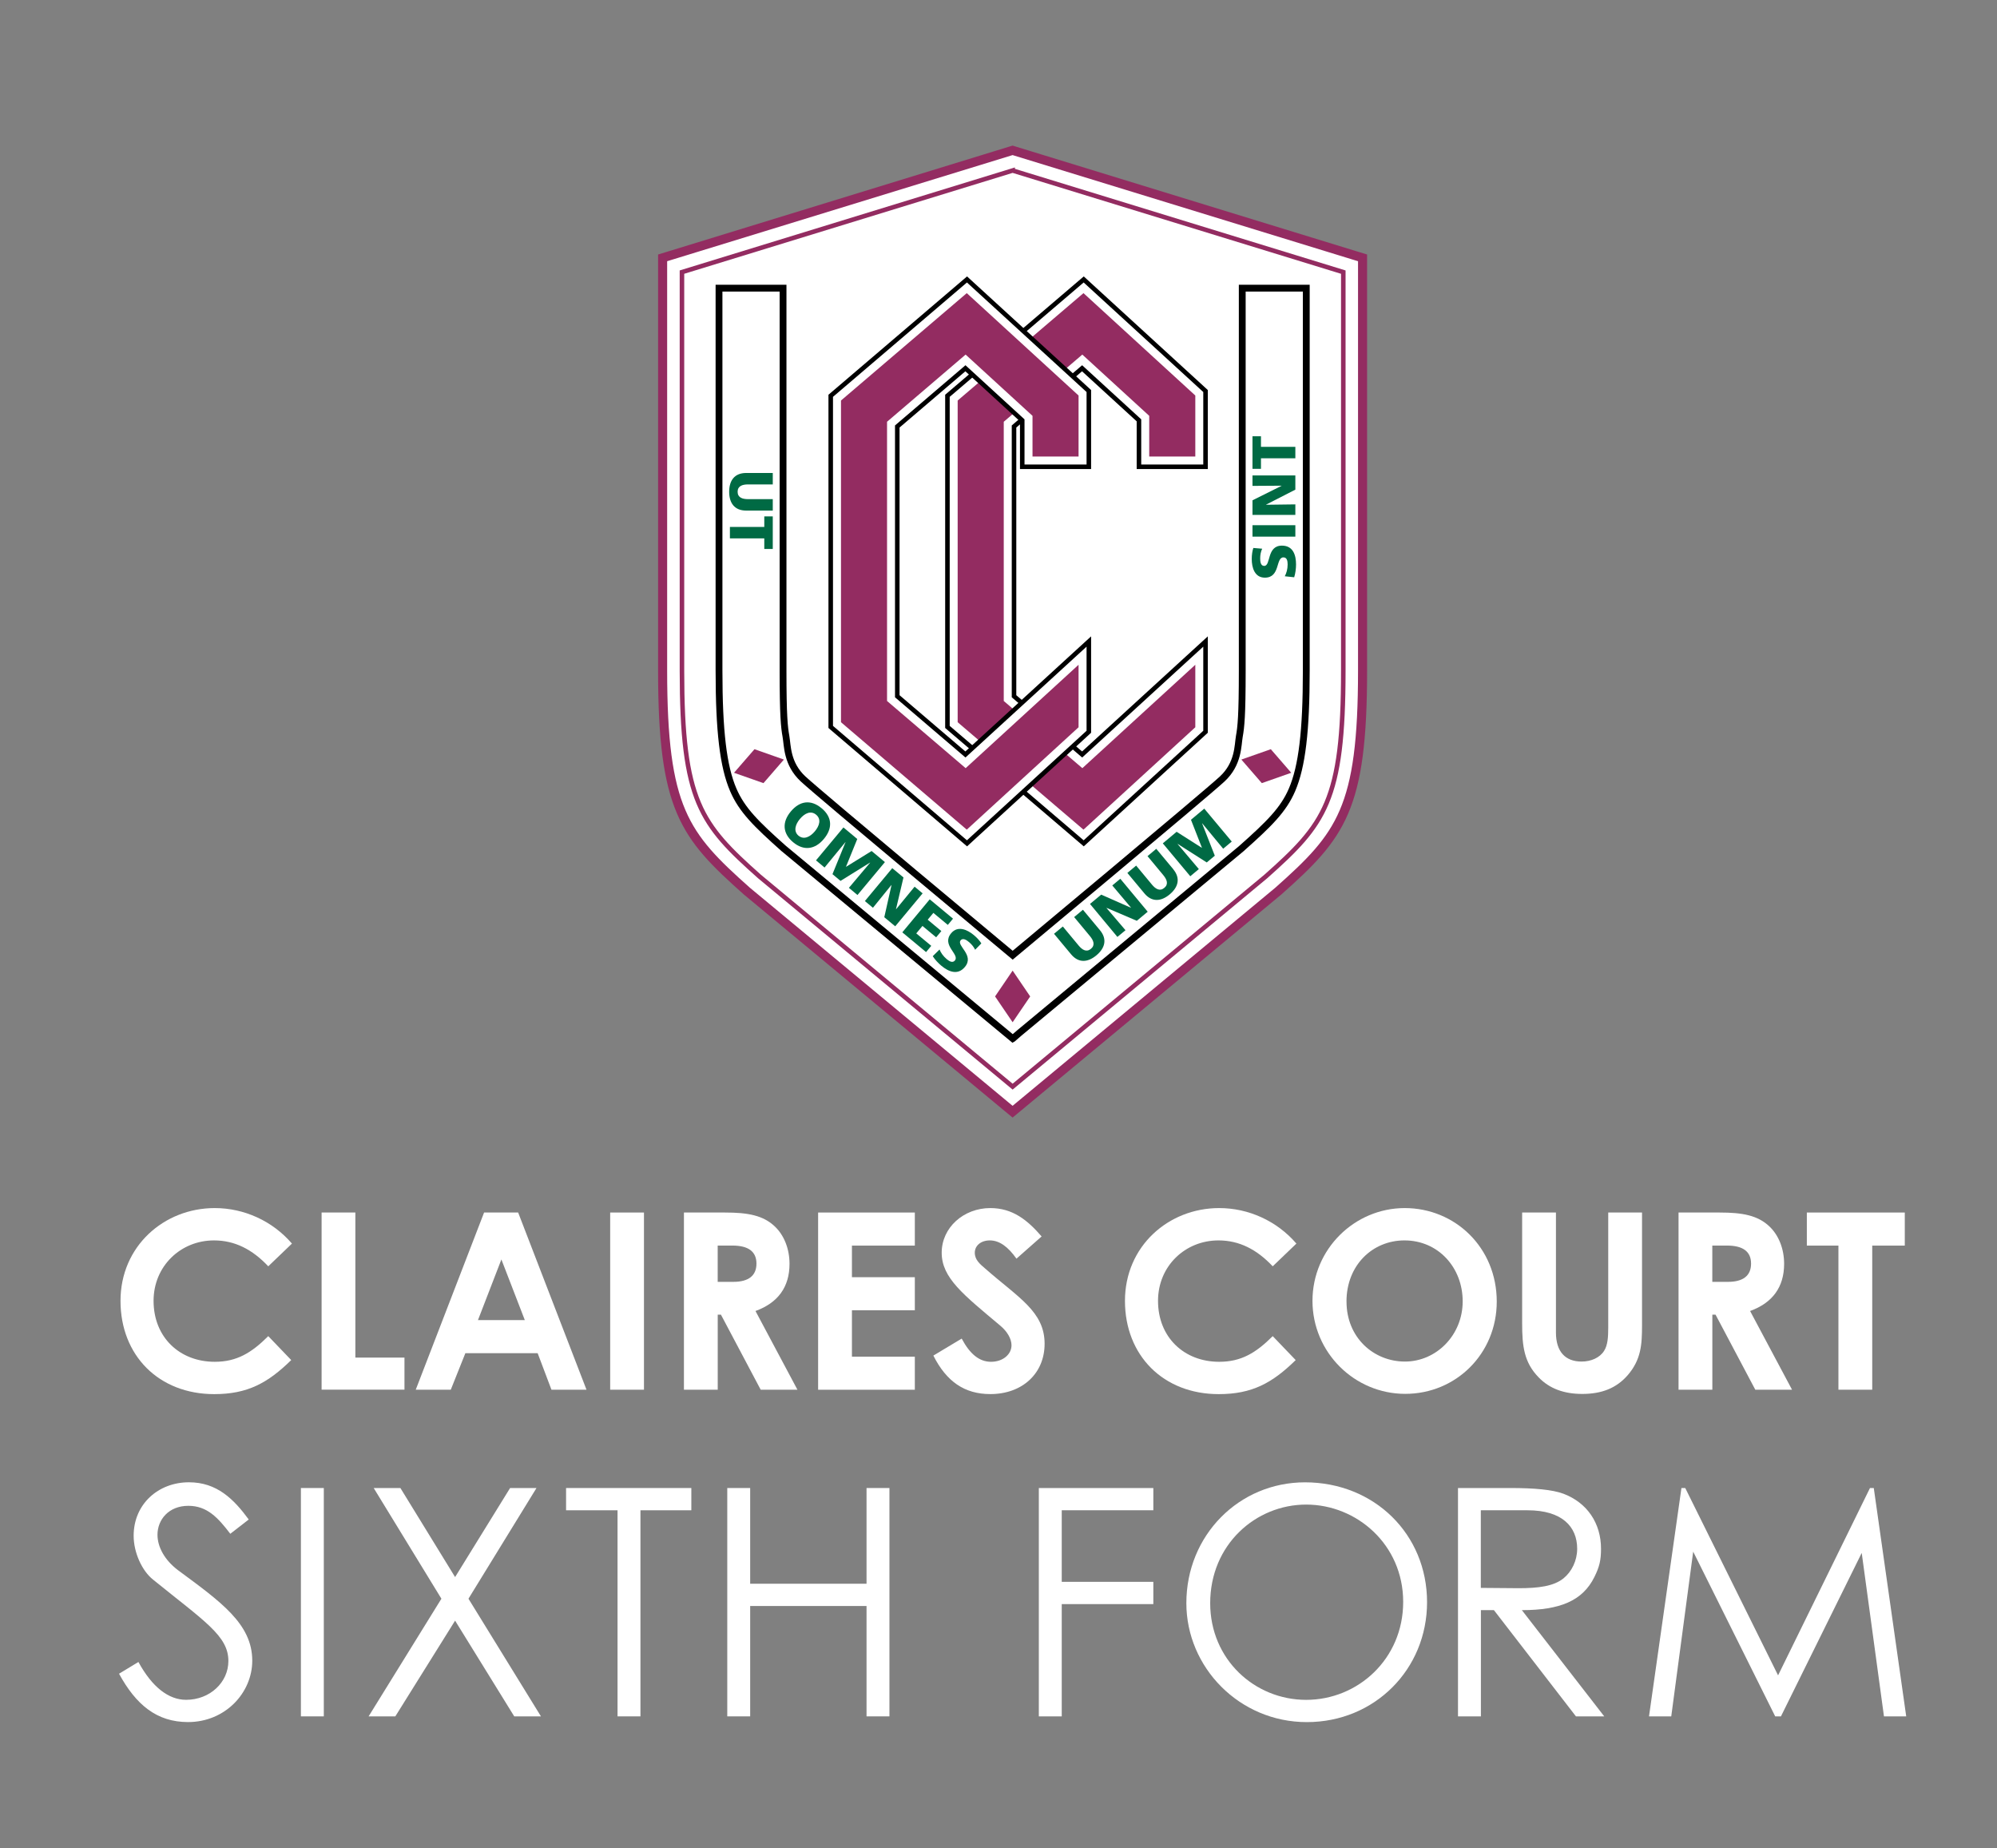 <?xml version="1.0" encoding="UTF-8"?><svg id="Layer_1" xmlns="http://www.w3.org/2000/svg" viewBox="0 0 515.21 476.69"><rect x="0" y="0" width="515.21" height="476.69" fill="#808080" stroke="none"/><defs><style>.cls-1{fill:#006a44;}.cls-2,.cls-3,.cls-4,.cls-5{fill:#fff;}.cls-6{fill:#932c61;}.cls-3{stroke-width:2.34px;}.cls-3,.cls-7{stroke:#932c61;}.cls-7{fill:none;}.cls-7,.cls-4{stroke-width:1.17px;}.cls-4,.cls-5{stroke:#000;}.cls-5{stroke-width:1.76px;}</style></defs><g><path class="cls-3" d="M349.66,65.94l-87.64-26.92-.78-.24-.78,.24-87.64,26.92-1.87,.57v106.49c0,35.71,5.58,42.49,21.71,56.83l.03,.03,.04,.03,66.82,55.46,1.69,1.4,1.69-1.4,66.82-55.46,.04-.03,.03-.03c16.13-14.34,21.71-21.12,21.71-56.83V66.51l-1.87-.57Z"/><path class="cls-7" d="M261.25,43.98l-85.31,26.21v102.82c0,33.67,4.81,39.57,20.01,53.08l65.3,54.2,65.3-54.2c15.2-13.52,20.01-19.42,20.01-53.08V70.19l-85.31-26.21Z"/><g><polygon class="cls-4" points="310.16 100.07 281.31 73.66 279.59 72.08 277.81 73.6 245.36 101.3 244.43 102.09 244.43 103.31 244.43 186.29 244.43 187.5 245.36 188.3 277.81 216.01 279.59 217.53 281.31 215.95 310.16 189.54 311.02 188.75 311.02 187.59 311.02 171.47 311.02 165.47 306.59 169.52 279.18 194.61 261.61 179.59 261.61 110.01 279.17 94.99 293.84 108.42 293.84 117.76 293.84 120.4 296.49 120.4 308.38 120.4 311.02 120.4 311.02 117.76 311.02 102.02 311.02 100.86 310.16 100.07"/><polygon class="cls-6" points="308.38 171.47 308.38 187.59 279.53 214 247.07 186.29 247.07 103.31 279.53 75.61 308.38 102.02 308.38 117.76 296.49 117.76 296.49 107.26 279.23 91.46 258.96 108.79 258.96 180.81 279.24 198.14 308.38 171.47"/></g><path class="cls-5" d="M261.29,267.9l-1.92-1.59-57.35-47.6,.3,.26c-7.26-6.45-10.92-10.06-13.15-15.25-2.58-5.99-3.67-15.17-3.67-30.71V74.33h16.52v98.67c0,11.64,.32,14.54,.75,16.93,.43,2.39,.19,7.05,4.43,11,4.24,3.95,54.06,45.46,54.06,45.46,0,0,49.82-41.51,54.06-45.46,4.24-3.95,4-8.61,4.42-11,.43-2.39,.75-5.28,.75-16.93V74.33h16.52v98.67c0,15.54-1.1,24.72-3.67,30.71-2.23,5.19-5.9,8.8-13.16,15.25l.31-.26-57.57,47.79-1.61,1.4Z"/><g><path class="cls-1" d="M283.78,239.94c1.94,2.33,1.29,4.63-.92,6.48-2.22,1.85-4.6,2.05-6.54-.28l-4.39-5.28,2.27-1.88,4.07,4.9c.93,1.12,2.02,1.82,3.18,.86,1.16-.96,.67-2.17-.26-3.29l-4.07-4.9,2.27-1.89,4.39,5.28Z"/><path class="cls-1" d="M281.21,233.16l2.89-2.4,7.68,3.39,.02-.02-4.84-5.74,2.07-1.72,7.07,8.5-2.81,2.34-7.81-3.34-.02,.02,4.91,5.75-2.09,1.73-7.07-8.51Z"/><path class="cls-1" d="M302.69,224.22c1.93,2.33,1.29,4.63-.92,6.48-2.21,1.85-4.6,2.05-6.53-.27l-4.39-5.27,2.27-1.89,4.07,4.9c.93,1.12,2.03,1.82,3.19,.85,1.16-.96,.67-2.16-.26-3.29l-4.07-4.9,2.26-1.89,4.39,5.27Z"/><path class="cls-1" d="M300,217.53l3.56-2.98,6.51,4.14,.02-.02-2.83-7.22,3.43-2.87,7.09,8.49-2.21,1.85-5.41-6.55-.03,.02,3.28,8.33-2.08,1.74-7.51-4.79-.02,.02,5.49,6.48-2.21,1.85-7.09-8.49Z"/><path class="cls-1" d="M331.47,148.63c.41-.76,.73-1.82,.73-3.04,0-.93-.19-1.82-1.08-1.82-2.06,0-.76,5.23-4.79,5.23-2.66,0-3.39-2.6-3.39-4.81,0-1.06,.16-2.11,.41-2.85l2.28,.19c-.35,.76-.51,1.62-.51,2.46,0,.74,.06,1.98,1.03,1.98,1.79,0,.59-5.23,4.58-5.23,2.87,0,3.64,2.41,3.64,4.86,0,1.03-.16,2.31-.48,3.3l-2.44-.26Z"/><path class="cls-1" d="M323.13,138.42v-2.95h11.06v2.95h-11.06Z"/><path class="cls-1" d="M323.13,132.81v-3.76l7.51-3.74v-.03l-7.51,.05v-2.69h11.06v3.66l-7.56,3.87v.03l7.56-.1v2.71h-11.06Z"/><path class="cls-1" d="M325.32,118.21v2.72h-2.19v-8.4h2.19v2.73h8.87v2.95h-8.87Z"/></g><g><path class="cls-1" d="M192.51,131.7c-3.03,0-4.39-1.97-4.39-4.85s1.36-4.85,4.39-4.85h6.86v2.95h-6.37c-1.46,0-2.7,.4-2.7,1.9s1.24,1.9,2.7,1.9h6.37v2.95h-6.86Z"/><path class="cls-1" d="M197.18,135.92v-2.72h2.19v8.4h-2.19v-2.73h-8.87v-2.95h8.87Z"/><path class="cls-1" d="M211.97,208.47c2.79,2.35,2.85,5.23,.56,7.95-2.26,2.69-5.16,3.13-7.93,.81-2.76-2.32-2.83-5.25-.56-7.94,2.28-2.72,5.14-3.15,7.93-.81Zm-5.96,7.08c1.37,1.15,3.02,.3,4.19-1.09,1.23-1.46,1.73-3.16,.36-4.31-1.37-1.15-2.96-.38-4.19,1.09-1.17,1.39-1.73,3.16-.36,4.32Z"/><path class="cls-1" d="M217.61,213.44l3.56,2.97-2.91,7.15,.02,.02,6.59-4.07,3.43,2.86-7.08,8.49-2.21-1.85,5.47-6.49-.03-.02-7.6,4.72-2.08-1.74,3.37-8.25-.02-.02-5.39,6.56-2.21-1.85,7.08-8.49Z"/><path class="cls-1" d="M230.2,223.93l2.89,2.4-1.93,8.17,.03,.02,4.77-5.81,2.07,1.72-7.07,8.5-2.82-2.34,1.86-8.29-.03-.02-4.76,5.87-2.08-1.73,7.08-8.51Z"/><path class="cls-1" d="M239.87,231.98l6,4.98-1.34,1.61-3.73-3.1-1.46,1.76,3.52,2.93-1.34,1.61-3.53-2.93-1.6,1.92,3.87,3.21-1.34,1.61-6.13-5.09,7.07-8.51Z"/><path class="cls-1" d="M242.39,244.91c.32,.8,.94,1.73,1.87,2.5,.72,.6,1.52,1.02,2.09,.34,1.32-1.59-3.54-3.93-.97-7.02,1.7-2.05,4.17-.95,5.87,.47,.82,.68,1.52,1.47,1.93,2.14l-1.6,1.64c-.36-.75-.92-1.42-1.56-1.96-.57-.48-1.57-1.22-2.18-.47-1.15,1.38,3.65,3.79,1.1,6.86-1.83,2.21-4.18,1.27-6.07-.3-.79-.66-1.68-1.6-2.23-2.47l1.75-1.72Z"/></g><g><polygon class="cls-4" points="280.05 100.07 251.2 73.66 249.48 72.08 247.7 73.6 215.25 101.3 214.32 102.09 214.32 103.31 214.32 186.29 214.32 187.5 215.25 188.3 247.7 216.01 249.48 217.53 251.2 215.95 280.05 189.54 280.91 188.75 280.91 187.59 280.91 171.47 280.91 165.47 276.48 169.52 249.07 194.61 231.49 179.59 231.49 110.01 249.07 94.99 263.73 108.42 263.73 117.76 263.73 120.4 266.38 120.4 278.26 120.4 280.91 120.4 280.91 117.76 280.91 102.02 280.91 100.86 280.05 100.07"/><polygon class="cls-6" points="278.26 171.47 278.26 187.59 249.42 214 216.97 186.29 216.97 103.31 249.42 75.61 278.26 102.02 278.26 117.76 266.38 117.76 266.38 107.26 249.12 91.46 228.85 108.79 228.85 180.81 249.13 198.14 278.26 171.47"/></g><polygon class="cls-6" points="265.78 257.02 261.25 250.36 256.72 257.02 261.25 263.68 265.78 257.02"/><polygon class="cls-6" points="196.97 202 202.24 195.92 194.65 193.25 189.37 199.33 196.97 202"/><polygon class="cls-6" points="325.54 202 320.26 195.92 327.86 193.25 333.13 199.33 325.54 202"/></g><g><path class="cls-2" d="M75.13,350.82c-6.05,5.92-11.27,8.78-19.86,8.78-14.32,0-24.18-9.99-24.18-24.06s11.2-23.93,24.31-23.93c7.57,0,14.89,3.31,19.92,9.16l-6.11,5.86c-4.14-4.39-8.66-6.68-14-6.68-8.59,0-15.59,6.62-15.59,15.59,0,9.42,6.75,15.72,15.78,15.72,5.66,0,9.48-2.29,13.81-6.62l5.92,6.17Z"/><path class="cls-2" d="M82.96,312.76h8.72v37.42h12.67v8.27h-21.38v-45.7Z"/><path class="cls-2" d="M124.9,312.76h8.78l17.63,45.7h-9.04l-3.56-9.42h-18.65l-3.76,9.42h-9.04l17.63-45.7Zm4.46,12.09l-6.05,15.66h12.09l-6.05-15.66Z"/><path class="cls-2" d="M157.42,312.76h8.72v45.7h-8.72v-45.7Z"/><path class="cls-2" d="M176.45,312.76h10.63c5.79,0,9.87,.7,12.92,3.69,2.29,2.23,3.69,5.66,3.69,9.55,0,5.98-2.99,10.06-8.78,12.16l10.82,20.3h-9.48l-10.25-19.35h-.83v19.35h-8.72v-45.7Zm8.72,17.88h4.01c3.95,0,5.98-1.59,5.98-4.71s-2.1-4.65-6.24-4.65h-3.76v9.36Z"/><path class="cls-2" d="M211.07,312.76h24.95v8.53h-16.23v8.15h16.23v8.53h-16.23v11.97h16.23v8.53h-24.95v-45.7Z"/><path class="cls-2" d="M248.11,345.28c2.1,3.95,4.52,5.98,7.57,5.98s5.28-1.91,5.28-4.26c0-1.65-1.08-3.56-2.93-5.09-9.48-7.96-15.08-12.28-15.08-18.78s5.66-11.52,12.54-11.52c5.79,0,9.61,3.12,13.24,7.32l-6.49,5.73c-2.16-3.06-4.39-4.71-6.87-4.71-2.29,0-3.88,1.34-3.88,3.18s1.34,2.93,2.67,4.07c8.53,7.51,15.34,11.07,15.34,19.41,0,7.64-5.73,12.98-14,12.98-6.68,0-11.33-3.25-14.7-9.93l7.32-4.39Z"/><path class="cls-2" d="M334.28,350.82c-6.05,5.92-11.26,8.78-19.86,8.78-14.32,0-24.19-9.99-24.19-24.06s11.2-23.93,24.31-23.93c7.57,0,14.89,3.31,19.92,9.16l-6.11,5.86c-4.14-4.39-8.66-6.68-14-6.68-8.59,0-15.59,6.62-15.59,15.59,0,9.42,6.75,15.72,15.78,15.72,5.67,0,9.48-2.29,13.81-6.62l5.92,6.17Z"/><path class="cls-2" d="M386.15,335.73c0,13.43-10.5,23.8-23.61,23.8s-23.93-10.69-23.93-23.99,10.82-23.93,23.8-23.93,23.74,10.18,23.74,24.12Zm-38.76,0c0,9.29,7,15.47,15.08,15.47s14.89-6.81,14.89-15.53-6.3-15.72-15.02-15.72c-8.21,0-14.96,6.36-14.96,15.78Z"/><path class="cls-2" d="M392.7,312.76h8.72v30.93c0,4.96,2.42,7.51,6.62,7.51,2.48,0,4.71-1.02,5.79-2.74,.95-1.46,1.08-3.56,1.08-5.98v-29.72h8.72v29.09c0,5.03-.25,8.85-3.69,12.86-2.93,3.37-6.75,4.84-11.71,4.84-4.71,0-8.47-1.34-11.33-4.33-3.69-3.82-4.2-7.96-4.2-13.87v-28.58Z"/><path class="cls-2" d="M433.05,312.76h10.63c5.79,0,9.87,.7,12.92,3.69,2.29,2.23,3.69,5.66,3.69,9.55,0,5.98-2.99,10.06-8.78,12.16l10.82,20.3h-9.48l-10.25-19.35h-.83v19.35h-8.72v-45.7Zm8.72,17.88h4.01c3.95,0,5.98-1.59,5.98-4.71s-2.1-4.65-6.24-4.65h-3.76v9.36Z"/><path class="cls-2" d="M466.15,312.76h25.27v8.53h-8.4v37.17h-8.72v-37.17h-8.15v-8.53Z"/></g><g><path class="cls-2" d="M59.42,395.63c-3.2-4.18-5.99-7.22-10.83-7.22-5.09,0-7.96,3.61-7.96,7.46,0,3.2,1.89,6.56,5.25,9.11,11.08,8.2,19.2,13.86,19.2,23.38,0,8.28-6.97,15.83-16.57,15.83-8.12,0-13.45-4.51-17.8-12.47l5-3.03c3.53,6.48,7.79,9.76,12.3,9.76,6.15,0,10.91-4.51,10.91-10.01,0-6.48-6.07-10.17-19.44-21-2.79-2.21-5-6.89-5-11.32,0-8.12,6.32-13.78,14.27-13.78,7.22,0,11.57,4.35,15.42,9.6l-4.76,3.69Z"/><path class="cls-2" d="M77.63,383.82h5.91v58.9h-5.91v-58.9Z"/><path class="cls-2" d="M96.41,383.82h6.89l14.11,22.97,14.19-22.97h6.81l-17.55,28.55,18.7,30.35h-6.89l-15.26-24.69-15.42,24.69h-6.89l18.78-30.35-17.47-28.55Z"/><path class="cls-2" d="M146.04,389.56v-5.74h32.32v5.74h-13.13v53.16h-5.91v-53.16h-13.29Z"/><path class="cls-2" d="M187.63,383.82h5.91v24.69h30.02v-24.69h5.91v58.9h-5.91v-28.47h-30.02v28.47h-5.91v-58.9Z"/><path class="cls-2" d="M268.02,383.82h29.53v5.74h-23.63v18.46h23.63v5.74h-23.63v28.96h-5.91v-58.9Z"/><path class="cls-2" d="M368.17,413.27c0,17.31-13.53,30.93-31.01,30.93s-31.09-14.19-31.09-30.68c0-17.55,13.62-31.17,30.6-31.17,17.88,0,31.5,13.37,31.5,30.93Zm-55.95,.25c0,14.52,11.48,24.94,24.77,24.94s25.02-10.5,25.02-25.27-11.98-25.1-25.02-25.1-24.77,10.34-24.77,25.43Z"/><path class="cls-2" d="M376.13,383.82h13.54c6.15,0,10.83,.41,13.7,1.48,6.07,2.3,9.68,7.55,9.68,14.19,0,2.95-.41,4.68-1.72,7.3-3.04,6.15-8.94,8.53-18.7,8.53l21.25,27.4h-7.3l-21.16-27.4h-3.36v27.4h-5.91v-58.9Zm5.91,5.74v20.02c3.28,0,6.64,.08,9.76,.08,5.09,0,9.02-.49,11.57-2.54,2.13-1.72,3.53-4.59,3.53-7.63,0-5.74-3.94-9.93-12.8-9.93h-12.06Z"/><path class="cls-2" d="M425.43,442.72l8.37-58.9h.98l23.95,48.32,23.71-48.32h.98l8.37,58.9h-5.74l-5.74-42.16-20.84,42.16h-1.48l-21.16-42.49-5.66,42.49h-5.74Z"/></g></svg>